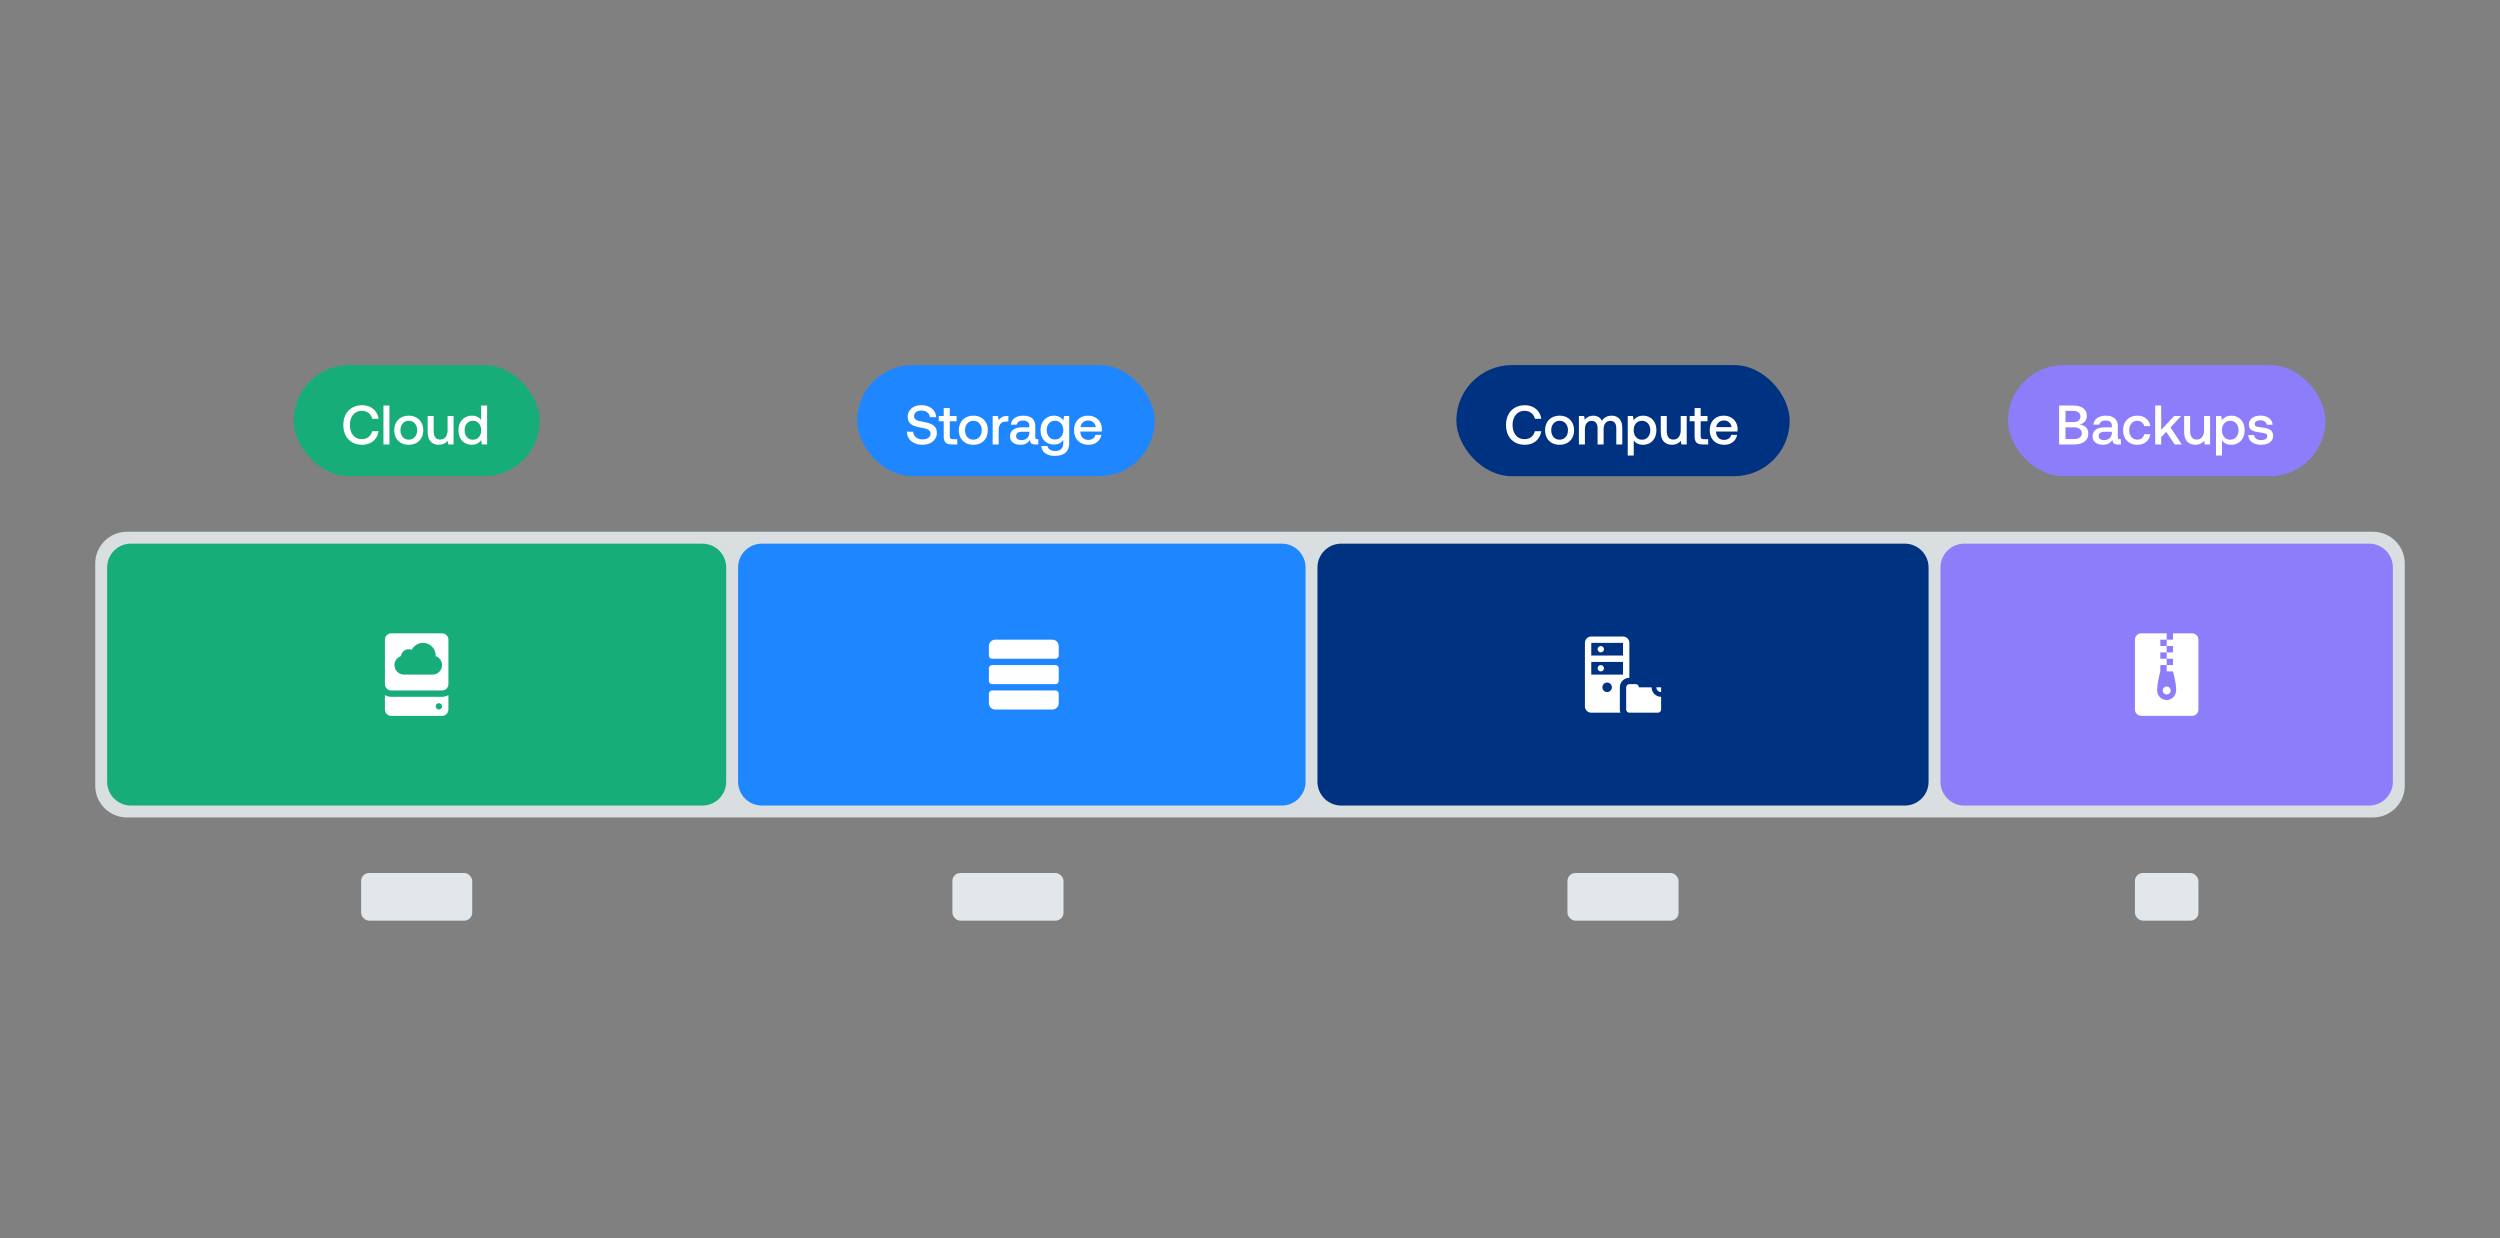 <svg width="630" height="312" viewBox="0 0 630 312" fill="none" xmlns="http://www.w3.org/2000/svg">
<rect x="0" y="0" width="630" height="312" fill="#808080" stroke="none"/>
<path d="M24 142C24 137.582 27.582 134 32 134H598C602.418 134 606 137.582 606 142V198C606 202.418 602.418 206 598 206H32C27.582 206 24 202.418 24 198V142Z" fill="#D9DEE1"/>
<rect x="91" y="220" width="28" height="12" rx="2" fill="#E1E7EA"/>
<rect x="240" y="220" width="28" height="12" rx="2" fill="#E1E7EA"/>
<rect x="395" y="220" width="28" height="12" rx="2" fill="#E1E7EA"/>
<rect x="538" y="220" width="16" height="12" rx="2" fill="#E1E7EA"/>
<path d="M27 143C27 139.686 29.686 137 33 137H177C180.314 137 183 139.686 183 143V197C183 200.314 180.314 203 177 203H33C29.686 203 27 200.314 27 197V143Z" fill="#16AD78"/>
<path d="M98.6 159.6C97.716 159.6 97 160.316 97 161.2V172.4C97 173.284 97.716 174 98.6 174H111.4C112.284 174 113 173.284 113 172.4V161.2C113 160.316 112.284 159.6 111.4 159.6H98.6ZM106.6 162C108.367 162 109.8 163.433 109.8 165.2C109.8 165.249 109.788 165.294 109.786 165.342C110.724 165.669 111.4 166.551 111.4 167.6C111.4 168.926 110.326 170 109 170H101.8C100.474 170 99.4 168.926 99.4 167.6C99.4 166.547 100.083 165.662 101.027 165.339C101.155 164.359 101.985 163.6 103 163.6C103.27 163.6 103.526 163.655 103.761 163.752C104.291 162.716 105.357 162 106.6 162ZM97 175.155V178.8C97 179.684 97.716 180.4 98.6 180.4H111.4C112.284 180.4 113 179.684 113 178.8V175.155C112.527 175.43 111.986 175.6 111.4 175.6H98.6C98.014 175.6 97.473 175.43 97 175.155ZM110.6 177.2C111.042 177.2 111.4 177.558 111.4 178C111.4 178.442 111.042 178.8 110.6 178.8C110.158 178.8 109.8 178.442 109.8 178C109.8 177.558 110.158 177.2 110.6 177.2Z" fill="white"/>
<path d="M186 143C186 139.686 188.686 137 192 137H323C326.314 137 329 139.686 329 143V197C329 200.314 326.314 203 323 203H192C188.686 203 186 200.314 186 197V143Z" fill="#1E87FF"/>
<path d="M250.799 161.2C249.915 161.2 249.199 161.916 249.199 162.8V165.2C249.199 165.642 249.558 166 249.999 166H265.999C266.441 166 266.799 165.642 266.799 165.2V162.8C266.799 161.916 266.083 161.2 265.199 161.2H250.799ZM249.999 167.6C249.558 167.6 249.199 167.958 249.199 168.4V171.6C249.199 172.042 249.558 172.4 249.999 172.4H265.999C266.441 172.4 266.799 172.042 266.799 171.6V168.4C266.799 167.958 266.441 167.6 265.999 167.6H249.999ZM249.999 174C249.558 174 249.199 174.358 249.199 174.8V177.2C249.199 178.084 249.915 178.8 250.799 178.8H265.199C266.083 178.8 266.799 178.084 266.799 177.2V174.8C266.799 174.358 266.441 174 265.999 174H249.999Z" fill="white"/>
<path d="M332 143C332 139.686 334.686 137 338 137H480C483.314 137 486 139.686 486 143V197C486 200.314 483.314 203 480 203H338C334.686 203 332 200.314 332 197V143Z" fill="#003282"/>
<path d="M401 160.4C400.116 160.4 399.4 161.116 399.4 162V178C399.4 178.884 400.116 179.6 401 179.6H408.347C408.258 179.349 408.2 179.082 408.2 178.8V173.2C408.2 171.877 409.277 170.8 410.6 170.8V162C410.6 161.116 409.884 160.4 409 160.4H401ZM401 162H409V165.2H401V162ZM403.4 162.8C403.188 162.8 402.985 162.884 402.835 163.034C402.685 163.184 402.6 163.388 402.6 163.6C402.6 163.812 402.685 164.016 402.835 164.166C402.985 164.316 403.188 164.4 403.4 164.4C403.613 164.4 403.816 164.316 403.966 164.166C404.116 164.016 404.2 163.812 404.2 163.6C404.2 163.388 404.116 163.184 403.966 163.034C403.816 162.884 403.613 162.8 403.4 162.8ZM401 166.8H409V170H401V166.8ZM403.4 167.6C403.188 167.6 402.985 167.684 402.835 167.834C402.685 167.984 402.6 168.188 402.6 168.4C402.6 168.612 402.685 168.816 402.835 168.966C402.985 169.116 403.188 169.2 403.4 169.2C403.613 169.2 403.816 169.116 403.966 168.966C404.116 168.816 404.2 168.612 404.2 168.4C404.2 168.188 404.116 167.984 403.966 167.834C403.816 167.684 403.613 167.6 403.4 167.6ZM405 172C405.663 172 406.2 172.538 406.2 173.2C406.2 173.862 405.663 174.4 405 174.4C404.338 174.4 403.8 173.862 403.8 173.2C403.8 172.538 404.338 172 405 172ZM410.6 172.4C410.159 172.4 409.8 172.758 409.8 173.2V178.8C409.8 179.242 410.159 179.6 410.6 179.6H417.8C418.242 179.6 418.6 179.242 418.6 178.8V175.6C417.275 175.6 416.2 174.526 416.2 173.2H413C413 172.758 412.642 172.4 412.2 172.4H410.6ZM417.4 173.2C417.4 173.862 417.938 174.4 418.6 174.4V173.2H417.4Z" fill="white"/>
<path d="M489 143C489 139.686 491.686 137 495 137H597C600.314 137 603 139.686 603 143V197C603 200.314 600.314 203 597 203H495C491.686 203 489 200.314 489 197V143Z" fill="#8C7DFA"/>
<path d="M539.6 159.6C538.716 159.6 538 160.316 538 161.2V178.8C538 179.684 538.716 180.4 539.6 180.4H552.4C553.284 180.4 554 179.684 554 178.8V161.2C554 160.316 553.284 159.6 552.4 159.6H547.6V161.2H546V162.8H547.6V164.4H546V166H547.6V167.6H546V169.2H547.6C547.6 169.2 548.349 171.781 548.397 173.802C548.426 175.042 547.604 176.184 546.378 176.372C544.889 176.6 543.6 175.447 543.6 174C543.6 171.954 544.4 169.2 544.4 169.2V167.6H546V166H544.4V164.4H546V162.8H544.4V161.2H546V159.6H539.6ZM546 173C545.735 173 545.48 173.105 545.293 173.293C545.105 173.481 545 173.735 545 174C545 174.265 545.105 174.52 545.293 174.707C545.48 174.895 545.735 175 546 175C546.265 175 546.52 174.895 546.707 174.707C546.895 174.52 547 174.265 547 174C547 173.735 546.895 173.481 546.707 173.293C546.52 173.105 546.265 173 546 173Z" fill="white"/>
<rect x="74" y="92" width="62" height="28" rx="14" fill="#16AD78"/>
<path d="M86.518 107.1C86.518 106.111 86.709 105.243 87.092 104.496C87.484 103.74 88.035 103.157 88.744 102.746C89.463 102.326 90.298 102.116 91.25 102.116C91.987 102.116 92.65 102.256 93.238 102.536C93.835 102.816 94.321 103.217 94.694 103.74C95.067 104.253 95.305 104.851 95.408 105.532H93.798C93.639 104.907 93.331 104.417 92.874 104.062C92.417 103.707 91.852 103.53 91.18 103.53C90.573 103.53 90.041 103.684 89.584 103.992C89.127 104.291 88.777 104.711 88.534 105.252C88.291 105.784 88.17 106.4 88.17 107.1C88.17 107.791 88.291 108.407 88.534 108.948C88.777 109.489 89.127 109.914 89.584 110.222C90.041 110.521 90.573 110.67 91.18 110.67C91.852 110.67 92.412 110.493 92.86 110.138C93.317 109.783 93.625 109.293 93.784 108.668H95.394C95.291 109.359 95.053 109.961 94.68 110.474C94.316 110.987 93.84 111.384 93.252 111.664C92.664 111.944 91.997 112.084 91.25 112.084C90.298 112.084 89.463 111.879 88.744 111.468C88.035 111.057 87.484 110.479 87.092 109.732C86.709 108.976 86.518 108.099 86.518 107.1ZM96.627 102.2H98.139V112H96.627V102.2ZM103.009 112.084C102.29 112.084 101.651 111.935 101.091 111.636C100.54 111.328 100.111 110.899 99.803 110.348C99.504 109.788 99.355 109.144 99.355 108.416C99.355 107.697 99.504 107.063 99.803 106.512C100.111 105.952 100.54 105.518 101.091 105.21C101.651 104.902 102.29 104.748 103.009 104.748C103.728 104.748 104.362 104.902 104.913 105.21C105.473 105.518 105.902 105.952 106.201 106.512C106.509 107.063 106.663 107.697 106.663 108.416C106.663 109.144 106.509 109.788 106.201 110.348C105.902 110.899 105.473 111.328 104.913 111.636C104.362 111.935 103.728 112.084 103.009 112.084ZM103.009 110.796C103.644 110.796 104.152 110.577 104.535 110.138C104.927 109.69 105.123 109.116 105.123 108.416C105.123 107.716 104.927 107.147 104.535 106.708C104.152 106.26 103.644 106.036 103.009 106.036C102.374 106.036 101.866 106.26 101.483 106.708C101.1 107.147 100.909 107.716 100.909 108.416C100.909 109.116 101.1 109.69 101.483 110.138C101.866 110.577 102.374 110.796 103.009 110.796ZM114.305 104.832V112H112.975L112.807 111.09C112.265 111.753 111.528 112.084 110.595 112.084C109.755 112.084 109.073 111.823 108.551 111.3C108.028 110.777 107.767 109.937 107.767 108.78L107.767 104.832H109.279V108.626C109.279 109.326 109.419 109.858 109.699 110.222C109.979 110.586 110.394 110.768 110.945 110.768C111.523 110.768 111.976 110.558 112.303 110.138C112.629 109.709 112.793 109.125 112.793 108.388V104.832H114.305ZM122.753 102.2V112H121.437L121.255 110.922C120.685 111.697 119.906 112.084 118.917 112.084C118.263 112.084 117.68 111.939 117.167 111.65C116.653 111.351 116.252 110.927 115.963 110.376C115.673 109.816 115.529 109.163 115.529 108.416C115.529 107.688 115.673 107.049 115.963 106.498C116.261 105.938 116.667 105.509 117.181 105.21C117.694 104.902 118.273 104.748 118.917 104.748C119.439 104.748 119.897 104.846 120.289 105.042C120.681 105.229 120.998 105.49 121.241 105.826V102.2H122.753ZM119.169 110.81C119.794 110.81 120.298 110.591 120.681 110.152C121.063 109.713 121.255 109.144 121.255 108.444C121.255 107.725 121.063 107.147 120.681 106.708C120.298 106.26 119.794 106.036 119.169 106.036C118.543 106.036 118.039 106.26 117.657 106.708C117.274 107.147 117.083 107.716 117.083 108.416C117.083 109.125 117.274 109.704 117.657 110.152C118.039 110.591 118.543 110.81 119.169 110.81Z" fill="white"/>
<rect x="216" y="92" width="75" height="28" rx="14" fill="#1E87FF"/>
<path d="M230.114 108.808C230.161 109.387 230.394 109.853 230.814 110.208C231.243 110.553 231.799 110.726 232.48 110.726C233.077 110.726 233.558 110.6 233.922 110.348C234.295 110.087 234.482 109.727 234.482 109.27C234.482 108.943 234.379 108.687 234.174 108.5C233.978 108.304 233.707 108.155 233.362 108.052C233.017 107.949 232.531 107.842 231.906 107.73C231.271 107.618 230.725 107.473 230.268 107.296C229.82 107.109 229.451 106.829 229.162 106.456C228.882 106.083 228.742 105.593 228.742 104.986C228.742 104.426 228.887 103.927 229.176 103.488C229.475 103.049 229.885 102.709 230.408 102.466C230.94 102.223 231.547 102.102 232.228 102.102C232.928 102.102 233.553 102.233 234.104 102.494C234.655 102.755 235.089 103.115 235.406 103.572C235.723 104.029 235.896 104.552 235.924 105.14H234.342C234.286 104.636 234.067 104.23 233.684 103.922C233.301 103.614 232.816 103.46 232.228 103.46C231.659 103.46 231.201 103.586 230.856 103.838C230.52 104.081 230.352 104.426 230.352 104.874C230.352 105.191 230.45 105.443 230.646 105.63C230.851 105.817 231.122 105.957 231.458 106.05C231.794 106.143 232.275 106.246 232.9 106.358C233.535 106.47 234.081 106.619 234.538 106.806C234.995 106.993 235.369 107.268 235.658 107.632C235.947 107.996 236.092 108.477 236.092 109.074C236.092 109.653 235.938 110.171 235.63 110.628C235.322 111.085 234.893 111.445 234.342 111.706C233.791 111.958 233.166 112.084 232.466 112.084C231.691 112.084 231.01 111.944 230.422 111.664C229.834 111.384 229.372 110.997 229.036 110.502C228.709 109.998 228.541 109.424 228.532 108.78L230.114 108.808ZM237.817 106.162H236.571V104.832H237.817V102.83H239.343V104.832H241.065V106.162H239.343V109.9C239.343 110.18 239.399 110.381 239.511 110.502C239.623 110.614 239.815 110.67 240.085 110.67H241.233V112H239.777C239.096 112 238.597 111.841 238.279 111.524C237.971 111.207 237.817 110.717 237.817 110.054V106.162ZM245.282 112.084C244.564 112.084 243.924 111.935 243.364 111.636C242.814 111.328 242.384 110.899 242.076 110.348C241.778 109.788 241.628 109.144 241.628 108.416C241.628 107.697 241.778 107.063 242.076 106.512C242.384 105.952 242.814 105.518 243.364 105.21C243.924 104.902 244.564 104.748 245.282 104.748C246.001 104.748 246.636 104.902 247.186 105.21C247.746 105.518 248.176 105.952 248.474 106.512C248.782 107.063 248.936 107.697 248.936 108.416C248.936 109.144 248.782 109.788 248.474 110.348C248.176 110.899 247.746 111.328 247.186 111.636C246.636 111.935 246.001 112.084 245.282 112.084ZM245.282 110.796C245.917 110.796 246.426 110.577 246.808 110.138C247.2 109.69 247.396 109.116 247.396 108.416C247.396 107.716 247.2 107.147 246.808 106.708C246.426 106.26 245.917 106.036 245.282 106.036C244.648 106.036 244.139 106.26 243.756 106.708C243.374 107.147 243.182 107.716 243.182 108.416C243.182 109.116 243.374 109.69 243.756 110.138C244.139 110.577 244.648 110.796 245.282 110.796ZM254.114 104.832V106.246H253.442C252.817 106.246 252.364 106.451 252.084 106.862C251.804 107.263 251.664 107.777 251.664 108.402V112H250.152V104.832H251.496L251.664 105.91C251.869 105.574 252.135 105.313 252.462 105.126C252.789 104.93 253.227 104.832 253.778 104.832H254.114ZM261.661 110.684V112H260.863C260.396 112 260.06 111.902 259.855 111.706C259.649 111.51 259.547 111.225 259.547 110.852C259.005 111.673 258.217 112.084 257.181 112.084C256.378 112.084 255.734 111.897 255.249 111.524C254.763 111.151 254.521 110.637 254.521 109.984C254.521 109.247 254.782 108.682 255.305 108.29C255.827 107.889 256.588 107.688 257.587 107.688H259.393V107.254C259.393 106.853 259.253 106.54 258.973 106.316C258.693 106.083 258.305 105.966 257.811 105.966C257.372 105.966 257.008 106.064 256.719 106.26C256.439 106.447 256.271 106.699 256.215 107.016H254.731C254.805 106.297 255.123 105.742 255.683 105.35C256.243 104.949 256.975 104.748 257.881 104.748C258.842 104.748 259.584 104.972 260.107 105.42C260.629 105.868 260.891 106.512 260.891 107.352V110.18C260.891 110.516 261.049 110.684 261.367 110.684H261.661ZM259.393 108.808H257.517C257.05 108.808 256.691 108.901 256.439 109.088C256.187 109.265 256.061 109.531 256.061 109.886C256.061 110.194 256.177 110.441 256.411 110.628C256.653 110.815 256.98 110.908 257.391 110.908C258.016 110.908 258.501 110.74 258.847 110.404C259.201 110.068 259.383 109.62 259.393 109.06V108.808ZM269.442 104.832V111.706C269.442 112.714 269.144 113.493 268.546 114.044C267.949 114.604 267.025 114.884 265.774 114.884C264.804 114.884 264.015 114.665 263.408 114.226C262.802 113.797 262.466 113.185 262.4 112.392H263.94C264.034 112.793 264.248 113.101 264.584 113.316C264.92 113.54 265.354 113.652 265.886 113.652C267.258 113.652 267.944 112.985 267.944 111.65V110.852C267.422 111.636 266.642 112.028 265.606 112.028C264.953 112.028 264.37 111.883 263.856 111.594C263.343 111.295 262.942 110.875 262.652 110.334C262.363 109.783 262.218 109.135 262.218 108.388C262.218 107.669 262.363 107.035 262.652 106.484C262.951 105.933 263.357 105.509 263.87 105.21C264.384 104.902 264.962 104.748 265.606 104.748C266.148 104.748 266.614 104.855 267.006 105.07C267.398 105.285 267.716 105.579 267.958 105.952L268.126 104.832H269.442ZM265.858 110.754C266.484 110.754 266.988 110.539 267.37 110.11C267.753 109.671 267.944 109.107 267.944 108.416C267.944 107.707 267.753 107.133 267.37 106.694C266.988 106.246 266.484 106.022 265.858 106.022C265.233 106.022 264.729 106.241 264.346 106.68C263.964 107.119 263.772 107.688 263.772 108.388C263.772 109.088 263.964 109.657 264.346 110.096C264.729 110.535 265.233 110.754 265.858 110.754ZM270.654 108.43C270.654 107.693 270.798 107.049 271.088 106.498C271.386 105.938 271.797 105.509 272.32 105.21C272.852 104.902 273.458 104.748 274.14 104.748C274.83 104.748 275.437 104.888 275.96 105.168C276.492 105.448 276.907 105.845 277.206 106.358C277.514 106.871 277.672 107.473 277.682 108.164C277.682 108.351 277.668 108.542 277.64 108.738H272.236V108.822C272.273 109.447 272.469 109.942 272.824 110.306C273.178 110.67 273.65 110.852 274.238 110.852C274.704 110.852 275.096 110.745 275.414 110.53C275.731 110.306 275.941 109.993 276.044 109.592H277.556C277.425 110.32 277.07 110.917 276.492 111.384C275.922 111.851 275.208 112.084 274.35 112.084C273.603 112.084 272.95 111.935 272.39 111.636C271.839 111.328 271.41 110.899 271.102 110.348C270.803 109.797 270.654 109.158 270.654 108.43ZM276.142 107.632C276.076 107.109 275.866 106.703 275.512 106.414C275.166 106.115 274.728 105.966 274.196 105.966C273.701 105.966 273.272 106.12 272.908 106.428C272.553 106.727 272.348 107.128 272.292 107.632H276.142Z" fill="white"/>
<rect x="367" y="92" width="84" height="28" rx="14" fill="#003282"/>
<path d="M379.518 107.1C379.518 106.111 379.709 105.243 380.092 104.496C380.484 103.74 381.035 103.157 381.744 102.746C382.463 102.326 383.298 102.116 384.25 102.116C384.987 102.116 385.65 102.256 386.238 102.536C386.835 102.816 387.321 103.217 387.694 103.74C388.067 104.253 388.305 104.851 388.408 105.532H386.798C386.639 104.907 386.331 104.417 385.874 104.062C385.417 103.707 384.852 103.53 384.18 103.53C383.573 103.53 383.041 103.684 382.584 103.992C382.127 104.291 381.777 104.711 381.534 105.252C381.291 105.784 381.17 106.4 381.17 107.1C381.17 107.791 381.291 108.407 381.534 108.948C381.777 109.489 382.127 109.914 382.584 110.222C383.041 110.521 383.573 110.67 384.18 110.67C384.852 110.67 385.412 110.493 385.86 110.138C386.317 109.783 386.625 109.293 386.784 108.668H388.394C388.291 109.359 388.053 109.961 387.68 110.474C387.316 110.987 386.84 111.384 386.252 111.664C385.664 111.944 384.997 112.084 384.25 112.084C383.298 112.084 382.463 111.879 381.744 111.468C381.035 111.057 380.484 110.479 380.092 109.732C379.709 108.976 379.518 108.099 379.518 107.1ZM393.015 112.084C392.296 112.084 391.657 111.935 391.097 111.636C390.546 111.328 390.117 110.899 389.809 110.348C389.51 109.788 389.361 109.144 389.361 108.416C389.361 107.697 389.51 107.063 389.809 106.512C390.117 105.952 390.546 105.518 391.097 105.21C391.657 104.902 392.296 104.748 393.015 104.748C393.733 104.748 394.368 104.902 394.919 105.21C395.479 105.518 395.908 105.952 396.207 106.512C396.515 107.063 396.669 107.697 396.669 108.416C396.669 109.144 396.515 109.788 396.207 110.348C395.908 110.899 395.479 111.328 394.919 111.636C394.368 111.935 393.733 112.084 393.015 112.084ZM393.015 110.796C393.649 110.796 394.158 110.577 394.541 110.138C394.933 109.69 395.129 109.116 395.129 108.416C395.129 107.716 394.933 107.147 394.541 106.708C394.158 106.26 393.649 106.036 393.015 106.036C392.38 106.036 391.871 106.26 391.489 106.708C391.106 107.147 390.915 107.716 390.915 108.416C390.915 109.116 391.106 109.69 391.489 110.138C391.871 110.577 392.38 110.796 393.015 110.796ZM406.159 104.748C406.943 104.748 407.582 105.005 408.077 105.518C408.571 106.022 408.819 106.834 408.819 107.954V112H407.307V107.968C407.307 107.343 407.181 106.867 406.929 106.54C406.677 106.213 406.303 106.05 405.809 106.05C405.286 106.05 404.871 106.237 404.563 106.61C404.264 106.974 404.115 107.478 404.115 108.122V112H402.589V107.968C402.589 107.333 402.458 106.857 402.197 106.54C401.945 106.213 401.571 106.05 401.077 106.05C400.563 106.05 400.153 106.241 399.845 106.624C399.546 107.007 399.397 107.52 399.397 108.164V112H397.885V104.832H399.201L399.369 105.77C399.882 105.098 400.582 104.757 401.469 104.748C401.973 104.748 402.416 104.855 402.799 105.07C403.181 105.285 403.475 105.611 403.681 106.05C403.933 105.639 404.264 105.322 404.675 105.098C405.085 104.865 405.58 104.748 406.159 104.748ZM414.025 104.748C414.679 104.748 415.262 104.897 415.775 105.196C416.289 105.485 416.69 105.91 416.979 106.47C417.269 107.021 417.413 107.669 417.413 108.416C417.413 109.144 417.269 109.788 416.979 110.348C416.69 110.899 416.289 111.328 415.775 111.636C415.262 111.935 414.679 112.084 414.025 112.084C413.493 112.084 413.031 111.986 412.639 111.79C412.247 111.594 411.935 111.328 411.701 110.992V114.8H410.189V104.832H411.505L411.687 105.896C412.266 105.131 413.045 104.748 414.025 104.748ZM413.773 110.81C414.399 110.81 414.903 110.586 415.285 110.138C415.677 109.69 415.873 109.116 415.873 108.416C415.873 107.707 415.677 107.133 415.285 106.694C414.903 106.255 414.399 106.036 413.773 106.036C413.148 106.036 412.644 106.255 412.261 106.694C411.879 107.123 411.687 107.688 411.687 108.388C411.687 109.107 411.879 109.69 412.261 110.138C412.644 110.586 413.148 110.81 413.773 110.81ZM425.051 104.832V112H423.721L423.553 111.09C423.011 111.753 422.274 112.084 421.341 112.084C420.501 112.084 419.819 111.823 419.297 111.3C418.774 110.777 418.513 109.937 418.513 108.78V104.832H420.025V108.626C420.025 109.326 420.165 109.858 420.445 110.222C420.725 110.586 421.14 110.768 421.691 110.768C422.269 110.768 422.722 110.558 423.049 110.138C423.375 109.709 423.539 109.125 423.539 108.388V104.832H425.051ZM427.044 106.162H425.798V104.832H427.044V102.83H428.57V104.832H430.292V106.162H428.57V109.9C428.57 110.18 428.626 110.381 428.738 110.502C428.85 110.614 429.041 110.67 429.312 110.67H430.46V112H429.004C428.323 112 427.823 111.841 427.506 111.524C427.198 111.207 427.044 110.717 427.044 110.054V106.162ZM430.855 108.43C430.855 107.693 431 107.049 431.289 106.498C431.588 105.938 431.998 105.509 432.521 105.21C433.053 104.902 433.66 104.748 434.341 104.748C435.032 104.748 435.638 104.888 436.161 105.168C436.693 105.448 437.108 105.845 437.407 106.358C437.715 106.871 437.874 107.473 437.883 108.164C437.883 108.351 437.869 108.542 437.841 108.738H432.437V108.822C432.474 109.447 432.67 109.942 433.025 110.306C433.38 110.67 433.851 110.852 434.439 110.852C434.906 110.852 435.298 110.745 435.615 110.53C435.932 110.306 436.142 109.993 436.245 109.592H437.757C437.626 110.32 437.272 110.917 436.693 111.384C436.124 111.851 435.41 112.084 434.551 112.084C433.804 112.084 433.151 111.935 432.591 111.636C432.04 111.328 431.611 110.899 431.303 110.348C431.004 109.797 430.855 109.158 430.855 108.43ZM436.343 107.632C436.278 107.109 436.068 106.703 435.713 106.414C435.368 106.115 434.929 105.966 434.397 105.966C433.902 105.966 433.473 106.12 433.109 106.428C432.754 106.727 432.549 107.128 432.493 107.632H436.343Z" fill="white"/>
<rect x="506" y="92" width="80" height="28" rx="14" fill="#8C7DFA"/>
<path d="M522.494 102.2C523.567 102.2 524.398 102.424 524.986 102.872C525.583 103.32 525.882 103.945 525.882 104.748C525.882 105.336 525.723 105.821 525.406 106.204C525.098 106.577 524.65 106.829 524.062 106.96C525.527 107.212 526.26 107.982 526.26 109.27C526.26 110.119 525.943 110.787 525.308 111.272C524.683 111.757 523.787 112 522.62 112H518.896V102.2H522.494ZM520.506 106.358H522.536C523.087 106.358 523.511 106.232 523.81 105.98C524.118 105.728 524.272 105.383 524.272 104.944C524.272 104.505 524.118 104.165 523.81 103.922C523.511 103.67 523.087 103.544 522.536 103.544H520.506V106.358ZM520.506 110.642H522.634C523.269 110.642 523.754 110.516 524.09 110.264C524.435 110.003 524.608 109.643 524.608 109.186C524.608 108.71 524.435 108.341 524.09 108.08C523.745 107.819 523.259 107.688 522.634 107.688H520.506V110.642ZM534.461 110.684V112H533.663C533.197 112 532.861 111.902 532.655 111.706C532.45 111.51 532.347 111.225 532.347 110.852C531.806 111.673 531.017 112.084 529.981 112.084C529.179 112.084 528.535 111.897 528.049 111.524C527.564 111.151 527.321 110.637 527.321 109.984C527.321 109.247 527.583 108.682 528.105 108.29C528.628 107.889 529.389 107.688 530.387 107.688H532.193V107.254C532.193 106.853 532.053 106.54 531.773 106.316C531.493 106.083 531.106 105.966 530.611 105.966C530.173 105.966 529.809 106.064 529.519 106.26C529.239 106.447 529.071 106.699 529.015 107.016H527.531C527.606 106.297 527.923 105.742 528.483 105.35C529.043 104.949 529.776 104.748 530.681 104.748C531.643 104.748 532.385 104.972 532.907 105.42C533.43 105.868 533.691 106.512 533.691 107.352V110.18C533.691 110.516 533.85 110.684 534.167 110.684H534.461ZM532.193 108.808H530.317C529.851 108.808 529.491 108.901 529.239 109.088C528.987 109.265 528.861 109.531 528.861 109.886C528.861 110.194 528.978 110.441 529.211 110.628C529.454 110.815 529.781 110.908 530.191 110.908C530.817 110.908 531.302 110.74 531.647 110.404C532.002 110.068 532.184 109.62 532.193 109.06V108.808ZM541.893 109.424C541.753 110.255 541.394 110.908 540.815 111.384C540.236 111.851 539.494 112.084 538.589 112.084C537.88 112.084 537.254 111.935 536.713 111.636C536.172 111.328 535.752 110.894 535.453 110.334C535.164 109.774 535.019 109.13 535.019 108.402C535.019 107.674 535.168 107.035 535.467 106.484C535.766 105.933 536.186 105.509 536.727 105.21C537.278 104.902 537.912 104.748 538.631 104.748C539.527 104.748 540.26 104.986 540.829 105.462C541.398 105.929 541.753 106.568 541.893 107.38H540.339C540.236 106.969 540.031 106.643 539.723 106.4C539.415 106.157 539.037 106.036 538.589 106.036C537.982 106.036 537.492 106.255 537.119 106.694C536.755 107.133 536.573 107.702 536.573 108.402C536.573 109.111 536.755 109.69 537.119 110.138C537.492 110.577 537.982 110.796 538.589 110.796C539.056 110.796 539.443 110.675 539.751 110.432C540.059 110.18 540.26 109.844 540.353 109.424H541.893ZM543.105 102.2H544.617V108.332L547.893 104.832H549.643L546.969 107.716L549.811 112H548.019L545.891 108.822L544.617 110.166V112H543.105V102.2ZM556.941 104.832V112H555.611L555.443 111.09C554.902 111.753 554.165 112.084 553.231 112.084C552.391 112.084 551.71 111.823 551.187 111.3C550.665 110.777 550.403 109.937 550.403 108.78V104.832H551.915V108.626C551.915 109.326 552.055 109.858 552.335 110.222C552.615 110.586 553.031 110.768 553.581 110.768C554.16 110.768 554.613 110.558 554.939 110.138C555.266 109.709 555.429 109.125 555.429 108.388V104.832H556.941ZM562.267 104.748C562.921 104.748 563.504 104.897 564.017 105.196C564.531 105.485 564.932 105.91 565.221 106.47C565.511 107.021 565.655 107.669 565.655 108.416C565.655 109.144 565.511 109.788 565.221 110.348C564.932 110.899 564.531 111.328 564.017 111.636C563.504 111.935 562.921 112.084 562.267 112.084C561.735 112.084 561.273 111.986 560.881 111.79C560.489 111.594 560.177 111.328 559.943 110.992V114.8H558.431V104.832H559.747L559.929 105.896C560.508 105.131 561.287 104.748 562.267 104.748ZM562.015 110.81C562.641 110.81 563.145 110.586 563.527 110.138C563.919 109.69 564.115 109.116 564.115 108.416C564.115 107.707 563.919 107.133 563.527 106.694C563.145 106.255 562.641 106.036 562.015 106.036C561.39 106.036 560.886 106.255 560.503 106.694C560.121 107.123 559.929 107.688 559.929 108.388C559.929 109.107 560.121 109.69 560.503 110.138C560.886 110.586 561.39 110.81 562.015 110.81ZM568.03 109.634C568.058 110.007 568.231 110.315 568.548 110.558C568.875 110.791 569.295 110.908 569.808 110.908C570.265 110.908 570.634 110.824 570.914 110.656C571.203 110.479 571.348 110.245 571.348 109.956C571.348 109.713 571.283 109.531 571.152 109.41C571.021 109.289 570.844 109.205 570.62 109.158C570.405 109.102 570.069 109.046 569.612 108.99C568.987 108.915 568.469 108.817 568.058 108.696C567.657 108.565 567.33 108.365 567.078 108.094C566.835 107.814 566.714 107.441 566.714 106.974C566.714 106.535 566.835 106.148 567.078 105.812C567.33 105.467 567.671 105.201 568.1 105.014C568.539 104.827 569.033 104.734 569.584 104.734C570.489 104.734 571.222 104.935 571.782 105.336C572.351 105.737 572.659 106.302 572.706 107.03H571.236C571.199 106.703 571.035 106.437 570.746 106.232C570.457 106.017 570.093 105.91 569.654 105.91C569.215 105.91 568.861 105.994 568.59 106.162C568.319 106.33 568.184 106.559 568.184 106.848C568.184 107.063 568.249 107.226 568.38 107.338C568.52 107.441 568.693 107.515 568.898 107.562C569.103 107.599 569.435 107.646 569.892 107.702C570.508 107.767 571.026 107.87 571.446 108.01C571.866 108.141 572.202 108.355 572.454 108.654C572.706 108.943 572.832 109.34 572.832 109.844C572.832 110.292 572.701 110.689 572.44 111.034C572.179 111.37 571.819 111.631 571.362 111.818C570.905 111.995 570.391 112.084 569.822 112.084C568.861 112.084 568.081 111.869 567.484 111.44C566.896 111.001 566.593 110.399 566.574 109.634H568.03Z" fill="white"/>
</svg>
